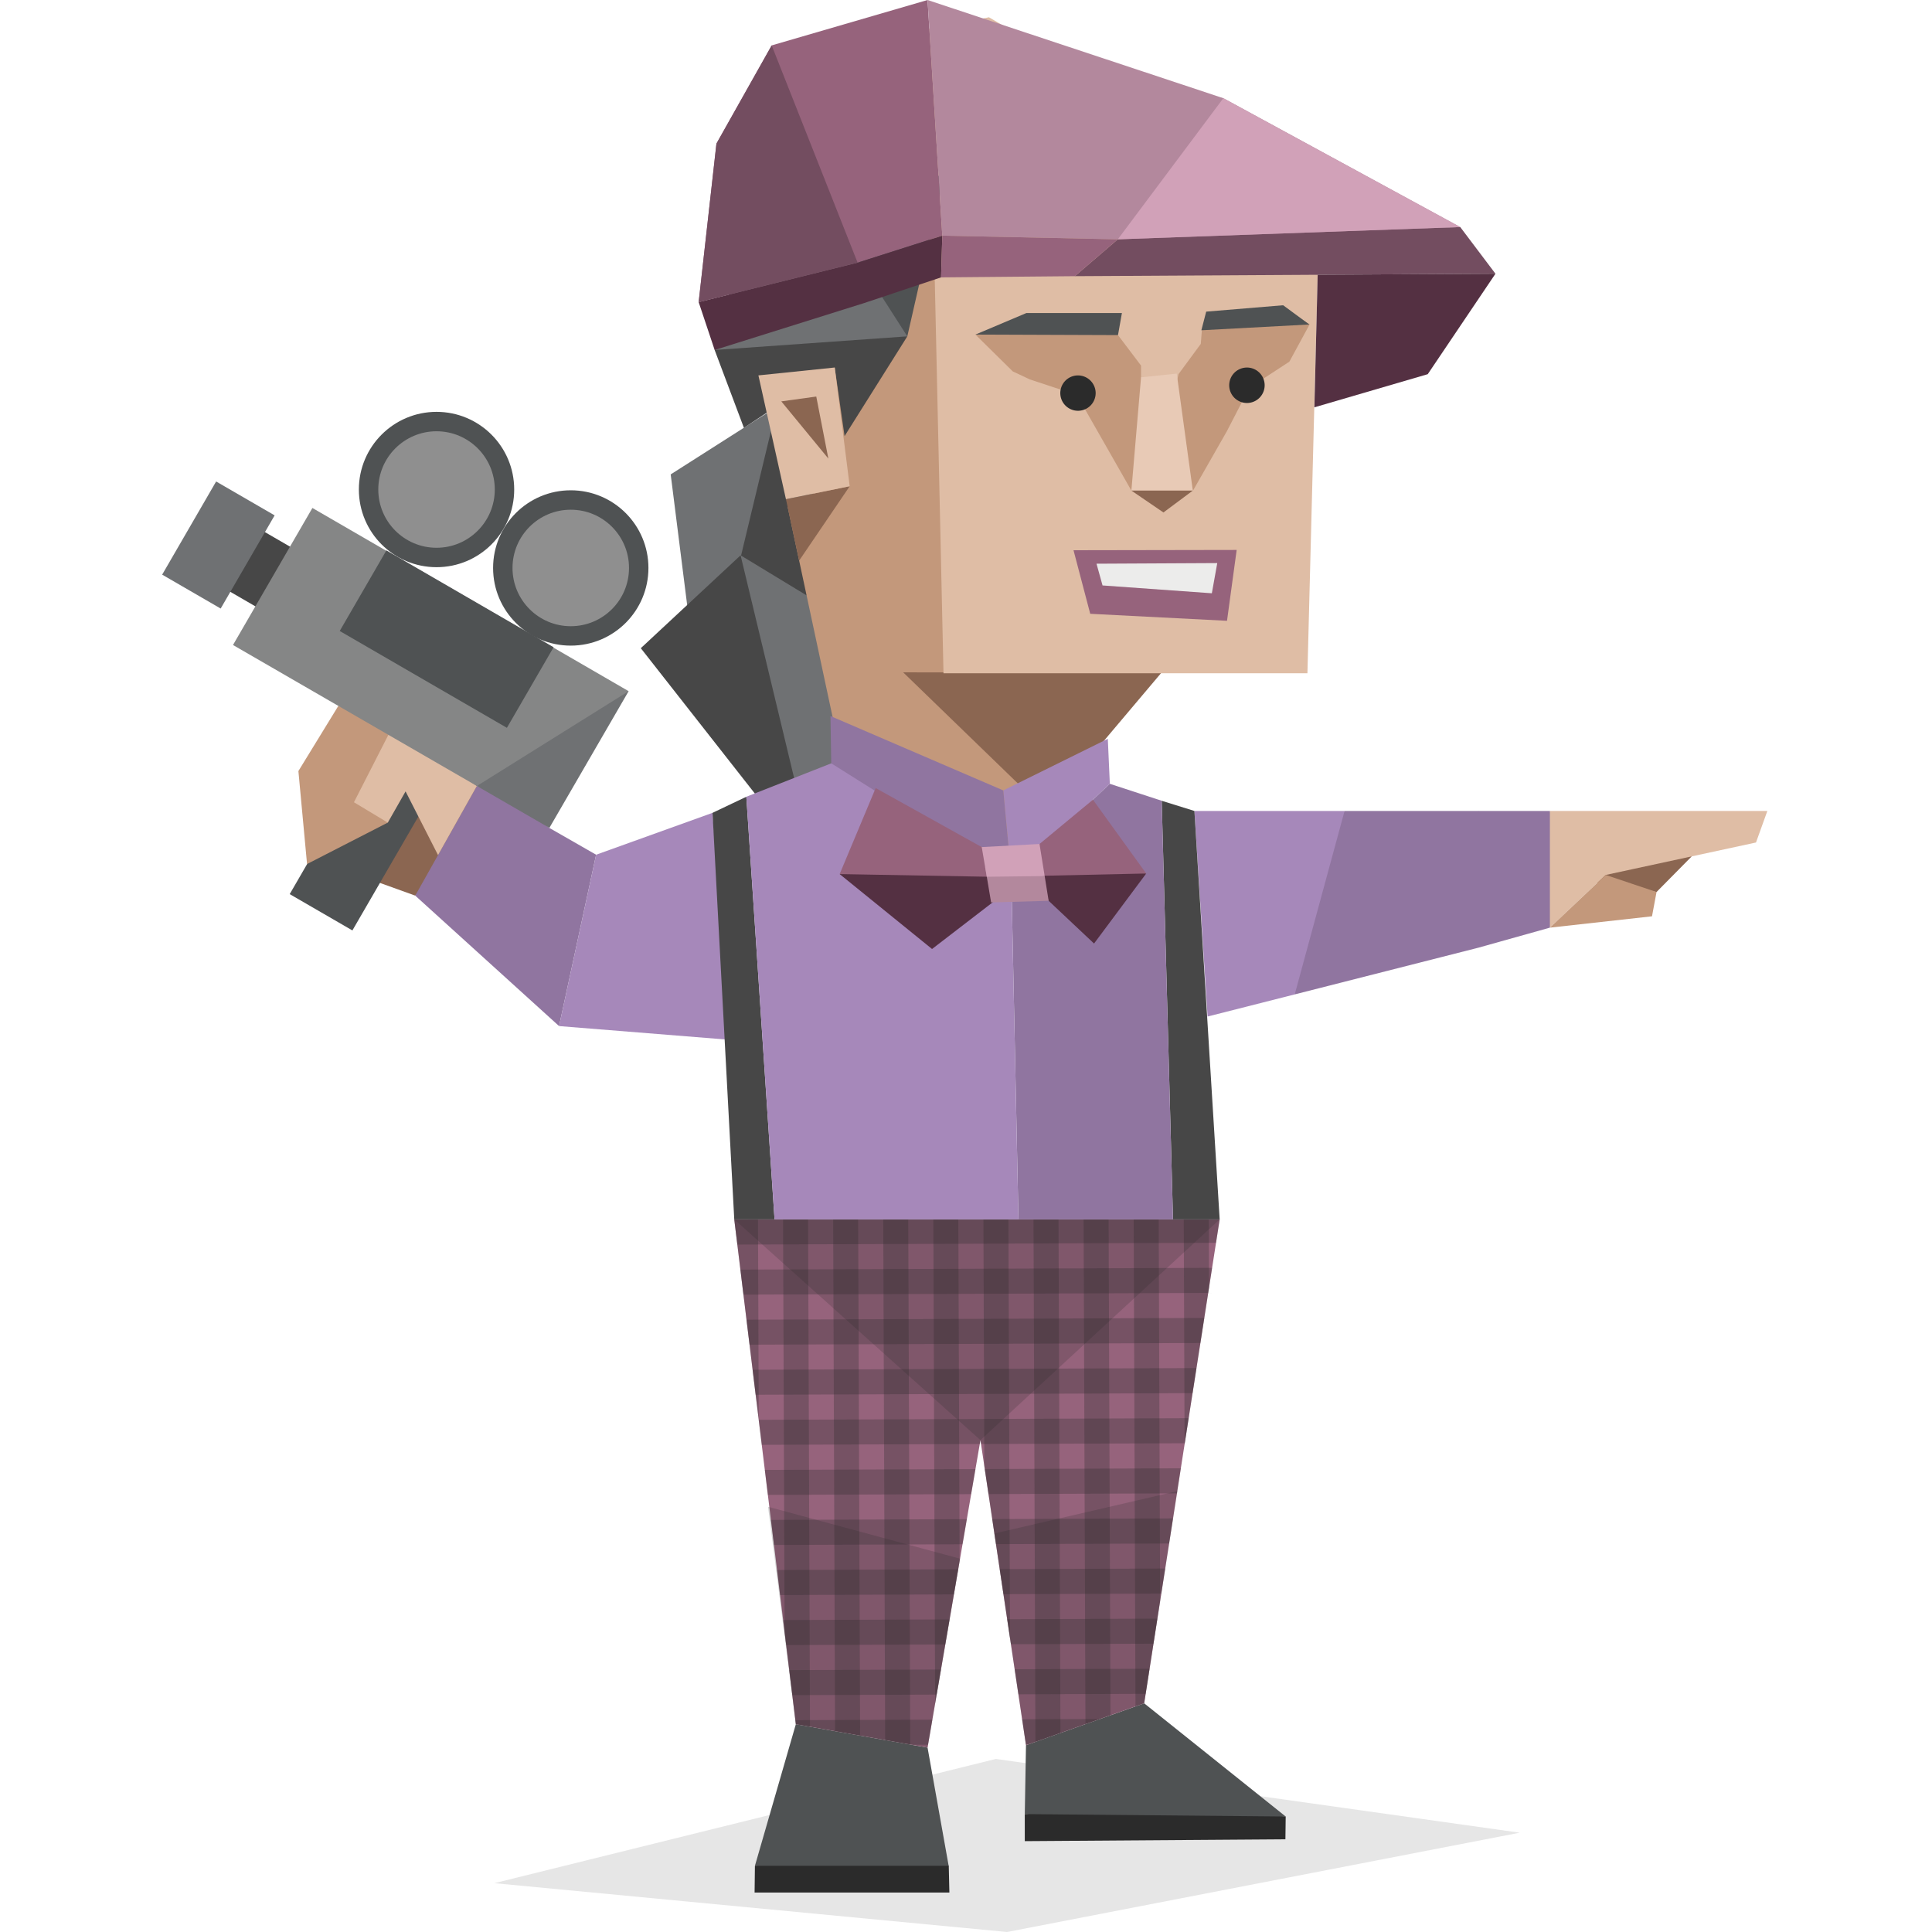 <svg id="illustration" xmlns="http://www.w3.org/2000/svg" xmlns:xlink="http://www.w3.org/1999/xlink" viewBox="0 0 400 400"><defs><style>.cls-1{fill:none;clip-rule:evenodd;}.cls-2,.cls-31{fill:#474747;}.cls-3{fill:#6f7173;}.cls-4,.cls-9{fill:#8b6651;}.cls-18,.cls-19,.cls-20,.cls-27,.cls-29,.cls-31,.cls-32,.cls-33,.cls-34,.cls-35,.cls-4,.cls-5,.cls-6,.cls-7,.cls-8{fill-rule:evenodd;}.cls-13,.cls-5{fill:#dfbda5;}.cls-12,.cls-6{fill:#c3987b;}.cls-10,.cls-7{fill:#9075a0;}.cls-30,.cls-8{fill:#a688ba;}.cls-11,.cls-19{fill:#4f5253;}.cls-14{fill:#858686;}.cls-15{fill:#8f8f8f;}.cls-16{fill:#e8cab6;}.cls-17,.cls-20,.cls-29,.cls-35{fill:#2b2b2b;}.cls-18{opacity:0.1;}.cls-21,.cls-27{fill:#96637c;}.cls-22{fill:#ececeb;}.cls-23,.cls-33{fill:#b3889d;}.cls-24{fill:#734d60;}.cls-25,.cls-32{fill:#543042;}.cls-26,.cls-34{fill:#d1a1b8;}.cls-28{clip-path:url(#clip-path);}.cls-29{opacity:0.29;}.cls-35{opacity:0.2;}</style><clipPath id="clip-path"><polygon class="cls-1" points="164.77 356.98 152.02 252.46 252.52 252.46 236.89 352.65 212.42 361.32 202.99 298.16 192.04 361.82 164.77 356.98"/></clipPath></defs><title>Commander (ENTJ) personality</title><polygon id="_248382624" data-name=" 248382624" class="cls-2" points="160.83 84.22 157.27 88.45 145.3 142.18 159.15 146.33 181.49 103.45 160.83 84.22"/><polygon id="_248382552" data-name=" 248382552" class="cls-3" points="160.83 84.22 138.86 98.22 145.26 148.99 160.83 84.22"/><polygon id="_248382624-2" data-name=" 248382624" class="cls-2" points="153.33 114.97 156.88 119.2 168.86 172.93 168.78 180.22 132.67 134.2 153.33 114.97"/><polygon id="_248382552-2" data-name=" 248382552" class="cls-3" points="153.33 114.97 177.4 129.58 168.9 179.74 153.33 114.97"/><polygon class="cls-4" points="342.97 184.68 350.25 177.31 331.93 175.22 325.87 182.06 342.97 184.68"/><polygon class="cls-5" points="320.89 167.9 365.91 167.9 363.56 174.43 332.44 181.15 320.89 192.06 317.36 179.98 320.89 167.9"/><polygon class="cls-6" points="320.89 192.06 332.44 181.15 342.97 184.68 342.03 189.71 320.89 192.06"/><polygon class="cls-7" points="278.38 167.9 306.08 167.9 312.82 183.32 306.08 196.21 268.06 205.88 263.01 187.59 278.38 167.9"/><polygon class="cls-7" points="320.89 167.9 320.89 192.06 306.08 196.21 306.08 167.9 320.89 167.9"/><polygon class="cls-8" points="247.29 167.9 250.02 210.46 268.06 205.88 278.38 167.9 247.29 167.9"/><polygon class="cls-9" points="85.97 185.43 75.06 181.5 89.06 153.84 98.83 162.55 96.58 176.49 85.97 185.43"/><polygon class="cls-10" points="123.42 176.96 113.75 171.42 105.61 165.5 98.73 162.73 85.97 185.43 115.75 212.44 123.42 176.96"/><rect class="cls-11" x="70.6" y="145.55" width="15" height="46.45" transform="translate(95.12 -16.41) rotate(30.08)"/><polygon class="cls-12" points="70.05 146.15 61.78 159.64 63.57 178.89 80.29 170.31 81.31 150.38 70.05 146.15"/><polygon class="cls-13" points="90.69 177.04 83.97 163.85 80.29 170.31 73.28 166.1 81.31 150.38 98.73 162.73 90.69 177.04"/><rect class="cls-2" x="48.44" y="111.04" width="12" height="14.29" transform="translate(42.31 247.74) rotate(-149.92)"/><rect class="cls-3" x="38.21" y="101.69" width="14" height="22.29" transform="translate(62.65 -7.46) rotate(30.08)"/><polygon class="cls-14" points="98.73 162.73 48.24 133.54 64.68 105.17 130.15 143.1 114.07 159.17 98.73 162.73"/><rect class="cls-11" x="82.83" y="112.34" width="19.28" height="40" transform="translate(-68.39 146.01) rotate(-59.92)"/><polygon class="cls-3" points="130.15 143.1 98.73 162.73 113.74 171.41 130.15 143.1"/><circle class="cls-11" cx="90.38" cy="101.35" r="16.08"/><circle class="cls-11" cx="118.17" cy="117.59" r="16.08"/><circle class="cls-15" cx="90.38" cy="101.35" r="12.06"/><circle class="cls-15" cx="118.17" cy="117.59" r="12.06"/><polygon class="cls-12" points="174.59 98.81 167.47 27.65 226.67 17.77 230.48 145.64 210.41 180.05 174.71 159.34 163.09 105.01 174.59 98.81"/><polyline class="cls-9" points="240.44 139.3 186.99 139.2 216.44 167.72"/><polygon class="cls-13" points="250.27 30.19 204.76 3.58 191.26 6.12 191.08 33.75 192.81 25.29 195.34 139.39 270.69 139.39 273.21 41.57 250.27 30.19"/><polygon class="cls-12" points="226.49 66.61 231.47 69.38 236.24 75.69 236.24 78.12 238.66 87.75 234.24 101.57 222.95 81.77 213.23 78.56 209.69 76.9 201.95 69.27 218.13 66.33 226.49 66.61"/><path class="cls-12" d="M247,101.57,254,89.3l4.65-9,8.3-5.42,4.2-7.73-4.43-2.77L251.83,66l-3,2.43-.22,2.77L244,77.46,241.1,90.18Z"/><polygon class="cls-16" points="243.63 77.35 246.96 101.57 234.24 101.57 236.24 78.12 243.63 77.35"/><polygon class="cls-9" points="234.24 101.57 240.88 106.1 246.96 101.57 234.24 101.57"/><polygon class="cls-11" points="249.73 64.52 248.73 68.38 271.08 67.18 265.66 63.2 249.73 64.52"/><polygon class="cls-11" points="231.47 69.38 232.28 64.81 212.5 64.81 201.95 69.27 231.47 69.38"/><polygon class="cls-9" points="162.72 103.35 165.45 116.08 175.92 100.67 162.72 103.35"/><path class="cls-17" d="M223,77.73a3.66,3.66,0,1,0,3.84,3.49A3.67,3.67,0,0,0,223,77.73Z"/><path class="cls-17" d="M258,76.1a3.67,3.67,0,1,0,3.83,3.49A3.67,3.67,0,0,0,258,76.1Z"/><polygon class="cls-3" points="160.48 26.91 152.86 53.25 147.96 72.46 173.17 75.94 180.09 72.45 187.85 69.64 183.06 51.7 195.35 36.72 160.48 26.91"/><polygon class="cls-11" points="160.48 26.91 187.85 69.64 195.35 36.72 160.48 26.91"/><polygon class="cls-2" points="187.85 69.64 174.86 90.29 172.82 76.09 154.02 88.58 147.96 72.46 187.85 69.64"/><polygon class="cls-18" points="314.65 379.44 206.18 364.17 102.35 389.89 208.5 400 314.65 379.44"/><polygon class="cls-19" points="266.19 376.09 236.89 352.65 212.42 361.32 212.17 375.59 239.69 378.39 266.19 376.09"/><polygon class="cls-20" points="266.13 380.81 266.19 376.09 212.17 375.59 212.17 381.19 266.13 380.81"/><polygon class="cls-13" points="157.02 77.72 162.72 103.35 175.92 100.67 172.82 76.09 157.02 77.72"/><polygon class="cls-9" points="161.76 83.1 171.5 94.94 169 82.1 161.76 83.1"/><polygon class="cls-19" points="196.43 386.41 192.04 361.82 164.77 356.98 156.3 386.29 176.74 390.43 196.43 386.41"/><polygon class="cls-20" points="196.56 391.83 156.23 391.83 156.3 386.29 196.43 386.29 196.56 391.83"/><polygon class="cls-21" points="256.04 113.86 222.26 113.92 225.72 127.08 254.04 128.53 256.04 113.86"/><polygon class="cls-22" points="250.9 122.83 252.02 116.58 227.02 116.71 228.27 121.21 250.9 122.83"/><polygon class="cls-21" points="195.09 48.79 192.04 0 159.77 9.4 148.33 29.73 144.65 62.55 177.56 54.38 195.09 48.79"/><polygon class="cls-23" points="192.04 0 253.28 20.33 302.33 47.01 259.89 49.81 231.43 49.55 195.09 48.79 192.04 0"/><polygon class="cls-24" points="302.33 47.01 309.62 56.67 222.54 57.18 231.43 49.55 302.33 47.01"/><polygon class="cls-25" points="195.09 48.79 177.56 54.38 144.65 62.55 147.96 72.46 178.83 62.77 194.84 57.43 195.09 48.79"/><polygon class="cls-25" points="272.81 56.88 272.13 84.33 295.6 77.47 309.62 56.67 272.81 56.88"/><polygon class="cls-24" points="144.65 62.55 148.33 29.73 159.77 9.4 177.56 54.38 144.65 62.55"/><polygon class="cls-26" points="231.43 49.55 253.28 20.33 302.33 47.01 231.43 49.55"/><polygon class="cls-21" points="195.09 48.79 231.43 49.55 222.54 57.18 194.84 57.43 195.09 48.79"/><polygon class="cls-27" points="164.77 356.98 152.02 252.46 252.52 252.46 236.89 352.65 212.42 361.32 202.99 298.16 192.04 361.82 164.77 356.98"/><g class="cls-28"><polygon class="cls-29" points="157.35 362.11 152.16 362.11 151.75 251.35 156.93 251.35 157.35 362.11"/><polygon class="cls-29" points="167.72 362.11 162.53 362.11 162.12 251.35 167.3 251.35 167.72 362.11"/><polygon class="cls-29" points="178.09 362.11 172.9 362.11 172.49 251.35 177.67 251.35 178.09 362.11"/><polygon class="cls-29" points="188.46 362.11 183.27 362.11 182.86 251.35 188.04 251.35 188.46 362.11"/><polygon class="cls-29" points="198.83 362.11 193.64 362.11 193.23 251.35 198.41 251.35 198.83 362.11"/><polygon class="cls-29" points="209.2 362.11 204.01 362.11 203.6 251.35 208.78 251.35 209.2 362.11"/><polygon class="cls-29" points="219.57 362.11 214.38 362.11 213.97 251.35 219.15 251.35 219.57 362.11"/><polygon class="cls-29" points="229.94 362.11 224.75 362.11 224.34 251.35 229.52 251.35 229.94 362.11"/><polygon class="cls-29" points="240.31 362.11 235.12 362.11 234.71 251.35 239.89 251.35 240.31 362.11"/><polygon class="cls-29" points="250.68 362.11 245.49 362.11 245.08 251.35 250.26 251.35 250.68 362.11"/><polygon class="cls-29" points="261.05 362.11 255.86 362.11 255.45 251.35 260.63 251.35 261.05 362.11"/><polyline class="cls-29" points="261.77 360.96 151.02 361.38 151.02 356.19 261.77 355.78"/><polyline class="cls-29" points="261.77 350.59 151.02 351.01 151.02 345.82 261.77 345.41"/><polyline class="cls-29" points="261.77 340.22 151.02 340.64 151.02 335.45 261.77 335.04"/><polyline class="cls-29" points="261.77 329.86 151.02 330.27 151.02 325.08 261.77 324.67"/><polyline class="cls-29" points="261.77 319.49 151.02 319.9 151.02 314.71 261.77 314.3"/><polyline class="cls-29" points="261.77 309.12 151.02 309.53 151.02 304.35 261.77 303.93"/><polyline class="cls-29" points="261.77 298.75 151.02 299.16 151.02 293.98 261.77 293.56"/><polyline class="cls-29" points="261.77 288.38 151.02 288.79 151.02 283.61 261.77 283.19"/><polyline class="cls-29" points="261.77 278 151.02 278.42 151.02 273.24 261.77 272.82"/><polyline class="cls-29" points="261.77 267.64 151.02 268.05 151.02 262.87 261.77 262.45"/><polyline class="cls-29" points="261.77 257.27 151.02 257.68 151.02 252.5 261.77 252.08"/></g><polygon class="cls-8" points="229.36 152.96 207.72 163.65 209.38 181.46 229.78 162.28 229.36 152.96"/><polygon class="cls-7" points="207.72 163.65 171.94 148.25 172.1 158.04 179.32 167.88 203.26 175.38 209.38 181.46 207.72 163.65"/><polygon class="cls-30" points="123.42 176.96 147.52 168.29 151.19 215.29 115.75 212.44 123.42 176.96"/><polygon class="cls-2" points="147.52 168.29 154.52 164.96 160.36 252.46 152.02 252.46 147.52 168.29"/><polygon class="cls-31" points="252.52 252.46 247.29 167.9 240.52 165.79 242.86 252.46 252.52 252.46"/><polygon class="cls-7" points="229.78 162.28 240.52 165.79 242.86 252.46 210.86 252.46 209.38 181.46 229.78 162.28"/><polygon class="cls-8" points="154.52 164.96 172.1 158.04 209.38 181.46 210.86 252.46 160.36 252.46 154.52 164.96"/><polygon class="cls-32" points="237.31 180.85 229.21 179.66 214.98 181.34 217.11 186.5 226.51 195.35 237.31 180.85"/><polygon class="cls-27" points="237.31 180.85 226.28 165.57 215.22 174.74 214.98 181.34 237.31 180.85"/><polygon class="cls-27" points="203.26 175.38 205.67 181.54 191.34 183.98 173.84 180.97 181.3 163.16 203.26 175.38"/><polygon class="cls-32" points="205.67 181.54 206.32 186.21 192.97 196.48 173.84 180.97 205.67 181.54"/><polygon class="cls-33" points="216.29 181.38 203.96 179.48 205.2 186.84 217.11 186.5 216.29 181.38"/><polygon class="cls-34" points="215.22 174.74 216.29 181.38 204.3 181.52 203.26 175.38 215.22 174.74"/><polygon class="cls-35" points="212.42 361.32 236.89 352.65 243.77 308.71 205.87 317.49 212.42 361.32"/><polygon class="cls-35" points="198.77 322.71 192.04 361.82 164.77 356.98 159.02 311.96 198.77 322.71"/><polygon class="cls-35" points="152.02 252.46 202.99 298.16 252.52 252.46 152.02 252.46"/></svg>



